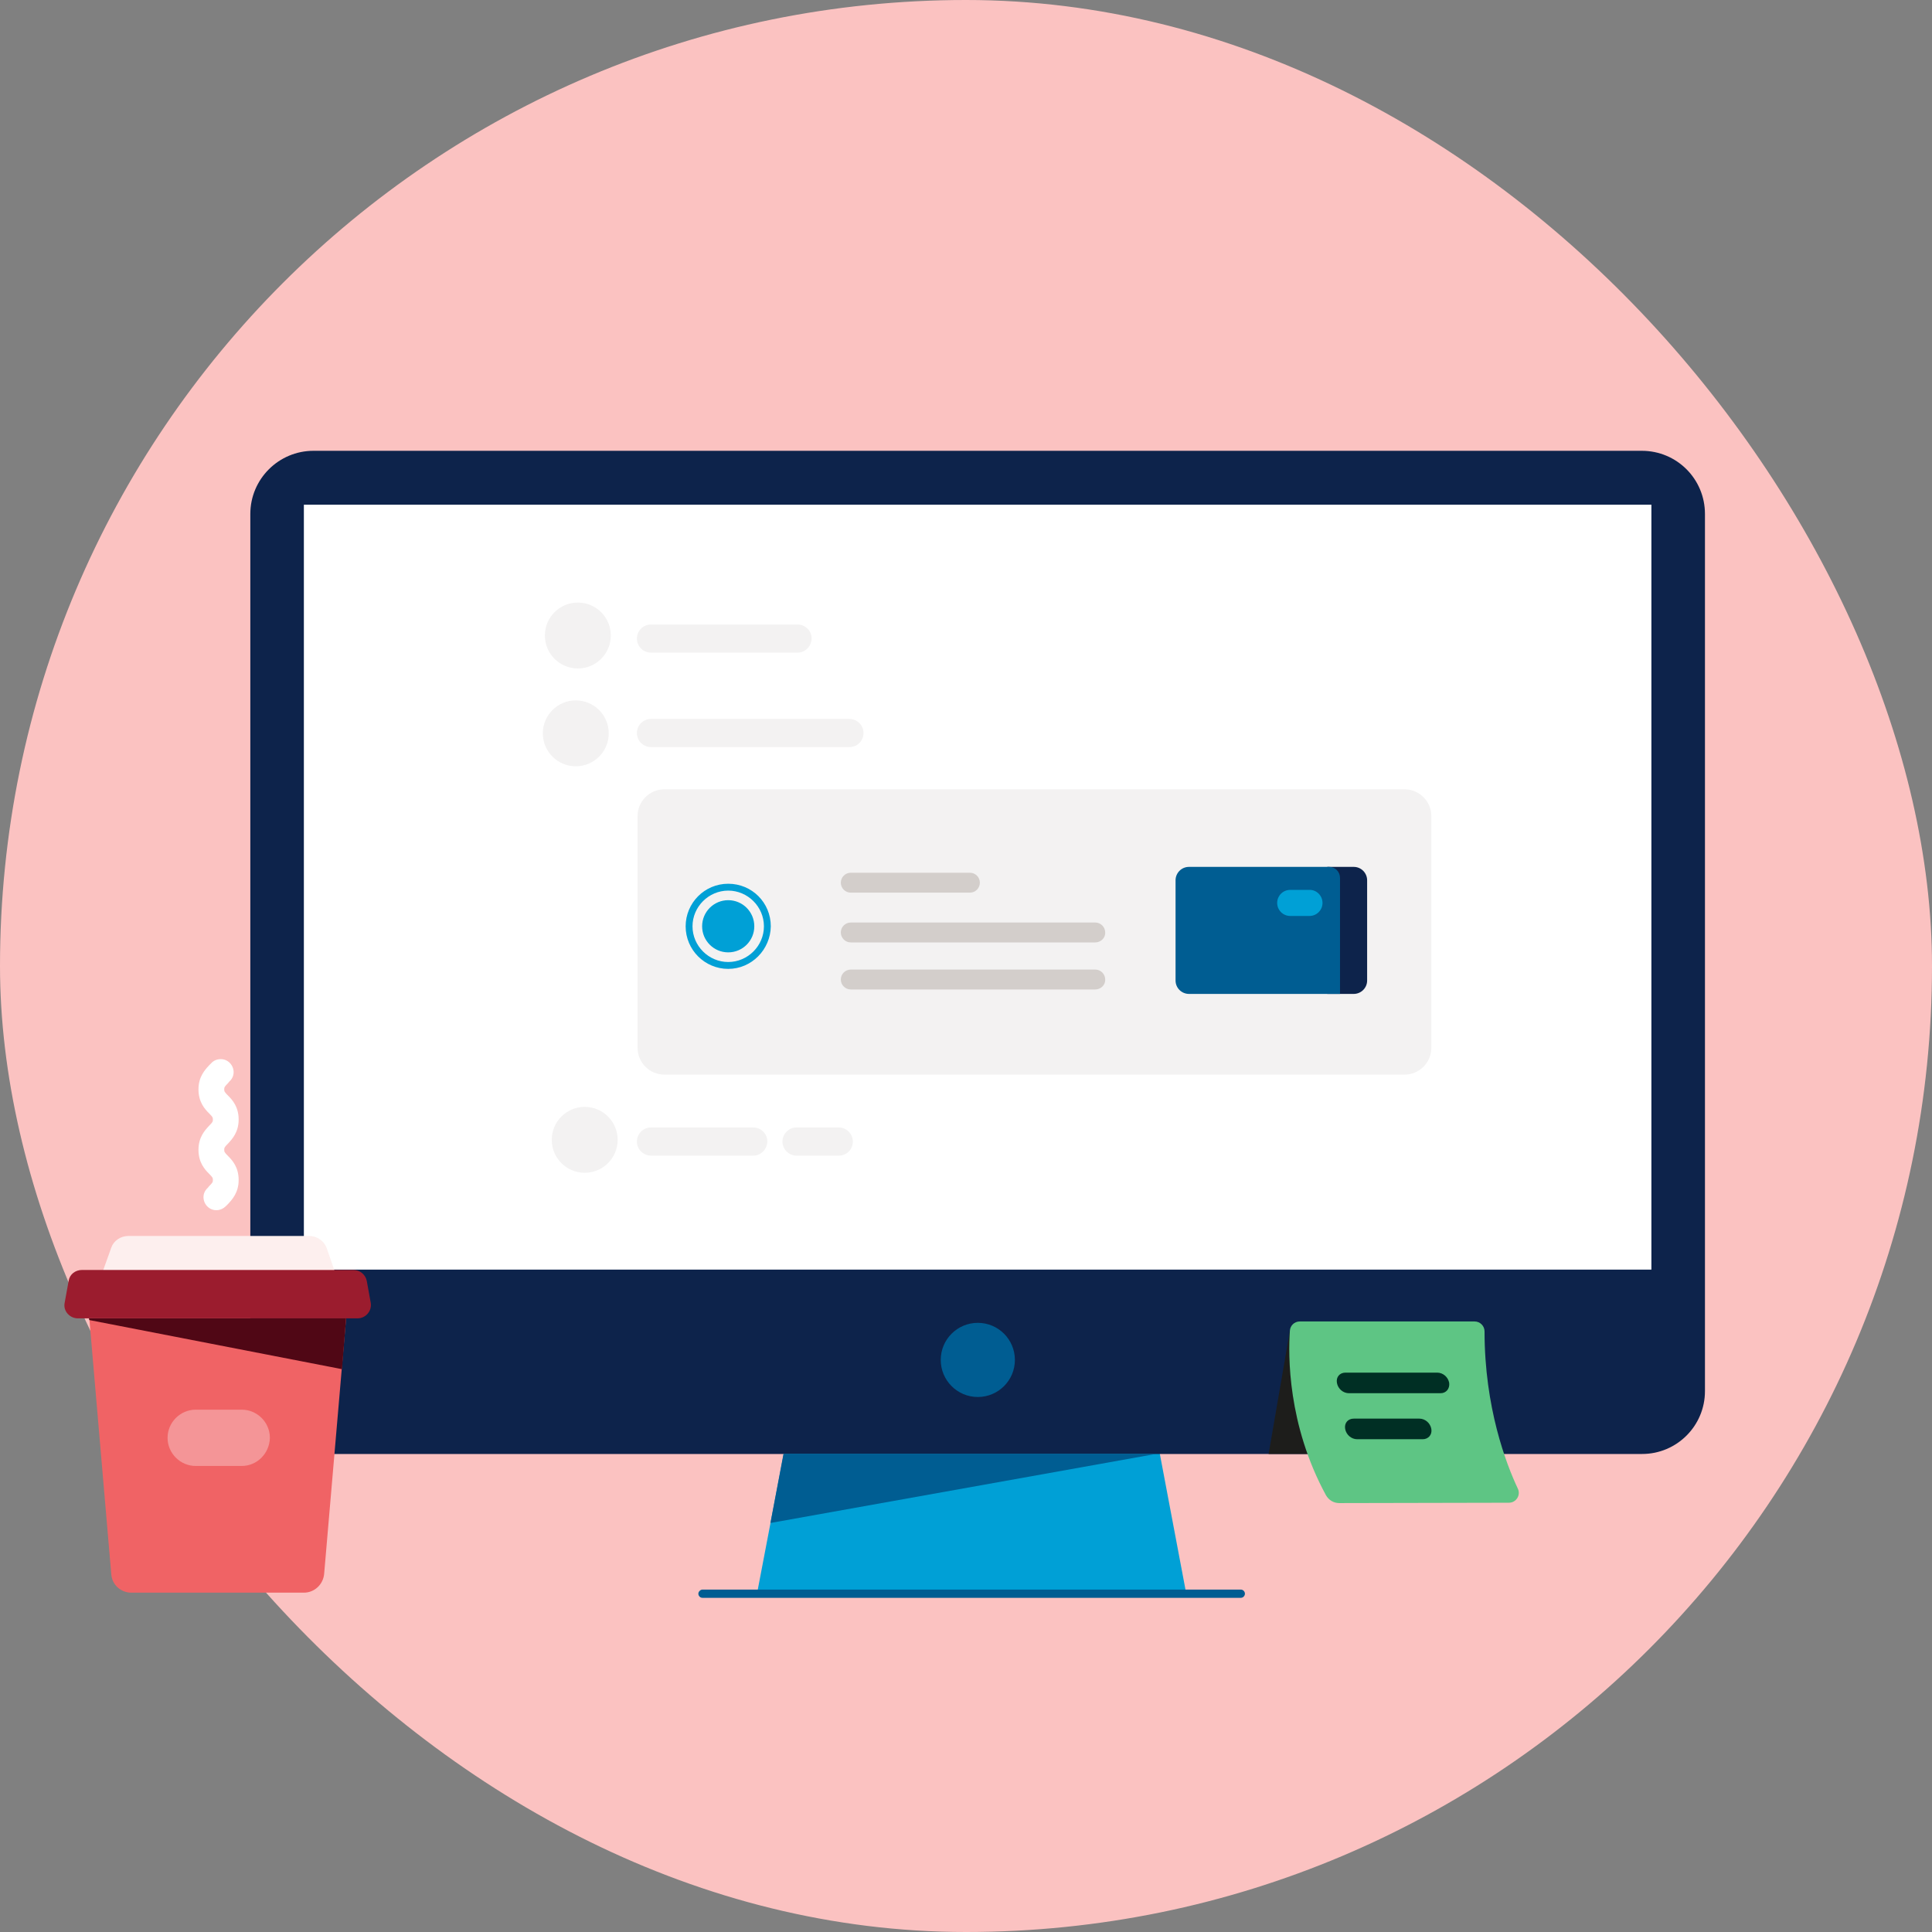 <svg width="120" height="120" viewBox="0 0 120 120" fill="none" xmlns="http://www.w3.org/2000/svg">
<rect x="0" y="0" width="120" height="120" fill="#808080" stroke="none"/>
<rect width="120" height="120" rx="60" fill="#FBC2C1"/>
<path d="M73.677 98.968H47.022L48.941 88.924H71.779L73.677 98.968Z" fill="#00A0D6"/>
<path d="M101.996 90.309H19.471C17.296 90.309 15.548 88.561 15.548 86.385V31.924C15.548 29.749 17.317 28 19.471 28H101.974C104.149 28 105.898 29.749 105.898 31.924V86.407C105.898 88.561 104.149 90.309 101.996 90.309Z" fill="#0D234B"/>
<path d="M102.571 31.348H18.874V78.858H102.571V31.348Z" fill="white"/>
<path d="M71.78 90.309L47.854 94.595L48.664 90.309H71.78Z" fill="#005D92"/>
<path d="M77.068 99.244H43.632C43.482 99.244 43.376 99.116 43.376 98.988C43.376 98.86 43.504 98.732 43.632 98.732H77.068C77.217 98.732 77.324 98.86 77.324 98.988C77.324 99.116 77.217 99.244 77.068 99.244Z" fill="#005D92"/>
<path d="M60.734 86.77C62.006 86.77 63.037 85.739 63.037 84.467C63.037 83.195 62.006 82.164 60.734 82.164C59.462 82.164 58.431 83.195 58.431 84.467C58.431 85.739 59.462 86.77 60.734 86.77Z" fill="#005D92"/>
<path d="M49.538 40.538H40.433C39.964 40.538 39.559 40.154 39.559 39.663C39.559 39.194 39.942 38.789 40.433 38.789H49.538C50.007 38.789 50.413 39.173 50.413 39.663C50.391 40.154 50.007 40.538 49.538 40.538Z" fill="#F3F2F2"/>
<path d="M52.758 46.403H40.433C39.964 46.403 39.559 46.019 39.559 45.529C39.559 45.059 39.942 44.654 40.433 44.654H52.758C53.227 44.654 53.633 45.038 53.633 45.529C53.633 46.019 53.249 46.403 52.758 46.403Z" fill="#F3F2F2"/>
<path d="M46.788 71.778H40.433C39.964 71.778 39.559 71.394 39.559 70.904C39.559 70.434 39.942 70.029 40.433 70.029H46.788C47.257 70.029 47.662 70.413 47.662 70.904C47.64 71.394 47.257 71.778 46.788 71.778Z" fill="#F3F2F2"/>
<path d="M52.097 71.778H49.474C49.005 71.778 48.6 71.394 48.6 70.904C48.6 70.434 48.984 70.029 49.474 70.029H52.097C52.566 70.029 52.971 70.413 52.971 70.904C52.971 71.394 52.588 71.778 52.097 71.778Z" fill="#F3F2F2"/>
<path d="M87.239 66.746H41.265C40.348 66.746 39.601 65.999 39.601 65.082V50.689C39.601 49.772 40.348 49.025 41.265 49.025H87.239C88.156 49.025 88.903 49.772 88.903 50.689V65.082C88.903 65.999 88.156 66.746 87.239 66.746Z" fill="#F3F2F2"/>
<path d="M60.243 55.444H52.843C52.502 55.444 52.225 55.167 52.225 54.825C52.225 54.484 52.502 54.207 52.843 54.207H60.243C60.584 54.207 60.861 54.484 60.861 54.825C60.861 55.167 60.584 55.444 60.243 55.444Z" fill="#D3CECB"/>
<path d="M68.026 58.536H52.843C52.502 58.536 52.225 58.258 52.225 57.917C52.225 57.576 52.502 57.299 52.843 57.299H68.026C68.368 57.299 68.645 57.576 68.645 57.917C68.666 58.258 68.368 58.536 68.026 58.536Z" fill="#D3CECB"/>
<path d="M68.026 61.458H52.843C52.502 61.458 52.225 61.18 52.225 60.839C52.225 60.498 52.502 60.221 52.843 60.221H68.026C68.368 60.221 68.645 60.498 68.645 60.839C68.666 61.18 68.368 61.458 68.026 61.458Z" fill="#D3CECB"/>
<path d="M35.763 47.596C36.894 47.596 37.81 46.68 37.81 45.549C37.81 44.419 36.894 43.502 35.763 43.502C34.633 43.502 33.716 44.419 33.716 45.549C33.716 46.68 34.633 47.596 35.763 47.596Z" fill="#F3F2F2"/>
<path d="M36.317 72.844C37.448 72.844 38.364 71.928 38.364 70.797C38.364 69.666 37.448 68.75 36.317 68.75C35.187 68.75 34.27 69.666 34.27 70.797C34.27 71.928 35.187 72.844 36.317 72.844Z" fill="#F3F2F2"/>
<path d="M35.891 41.52C37.022 41.52 37.938 40.603 37.938 39.473C37.938 38.342 37.022 37.426 35.891 37.426C34.76 37.426 33.844 38.342 33.844 39.473C33.844 40.603 34.76 41.52 35.891 41.52Z" fill="#F3F2F2"/>
<path d="M78.795 90.31L80.117 82.654L82.036 90.31H78.795Z" fill="#1D1D1B"/>
<path d="M80.117 82.654C80.011 84.168 79.968 88.475 82.356 92.868C82.527 93.167 82.825 93.359 83.188 93.359L93.722 93.337C94.17 93.337 94.468 92.868 94.276 92.463C93.551 90.928 92.208 87.43 92.208 82.697C92.208 82.355 91.931 82.078 91.59 82.078H80.736C80.394 82.078 80.138 82.334 80.117 82.654Z" fill="#5EC584"/>
<path d="M89.478 86.535H83.785C83.422 86.535 83.103 86.258 83.039 85.896C82.975 85.533 83.209 85.256 83.572 85.256H89.265C89.628 85.256 89.948 85.533 90.012 85.896C90.054 86.258 89.82 86.535 89.478 86.535Z" fill="#002F24"/>
<path d="M88.37 89.393H84.297C83.934 89.393 83.615 89.115 83.55 88.753C83.487 88.391 83.721 88.113 84.084 88.113H88.157C88.519 88.113 88.839 88.391 88.903 88.753C88.967 89.115 88.711 89.393 88.37 89.393Z" fill="#002F24"/>
<path d="M45.231 59.153C46.126 59.153 46.851 58.428 46.851 57.533C46.851 56.638 46.126 55.912 45.231 55.912C44.336 55.912 43.61 56.638 43.61 57.533C43.61 58.428 44.336 59.153 45.231 59.153Z" fill="#00A0D6"/>
<path d="M45.231 60.179C43.781 60.179 42.587 59.006 42.587 57.535C42.587 56.085 43.76 54.891 45.231 54.891C46.703 54.891 47.875 56.063 47.875 57.535C47.854 58.985 46.681 60.179 45.231 60.179ZM45.231 55.317C44.016 55.317 43.013 56.319 43.013 57.535C43.013 58.75 44.016 59.752 45.231 59.752C46.447 59.752 47.449 58.75 47.449 57.535C47.449 56.319 46.447 55.317 45.231 55.317Z" fill="#00A0D6"/>
<path d="M82.441 61.734H84.083C84.531 61.734 84.915 61.371 84.915 60.902V54.675C84.915 54.228 84.552 53.844 84.083 53.844H82.441V61.734Z" fill="#0D234B"/>
<path d="M83.252 61.734H73.848C73.4 61.734 73.016 61.371 73.016 60.902V54.675C73.016 54.228 73.379 53.844 73.848 53.844H82.548C82.932 53.844 83.23 54.142 83.23 54.526V61.734H83.252Z" fill="#005D92"/>
<path d="M82.143 56.082C82.143 56.53 81.78 56.892 81.333 56.892H80.138C79.691 56.892 79.328 56.53 79.328 56.082C79.328 55.634 79.691 55.272 80.138 55.272H81.354C81.78 55.272 82.143 55.634 82.143 56.082Z" fill="#00A0D6"/>
<path d="M20.879 79.22H6.293L6.911 77.493C7.061 77.066 7.487 76.768 7.978 76.768H19.215C19.684 76.768 20.111 77.066 20.282 77.493L20.879 79.22Z" fill="#FDEFEE"/>
<path d="M22.201 81.886H4.843C4.331 81.886 3.926 81.438 4.011 80.947L4.267 79.54C4.331 79.156 4.672 78.879 5.099 78.879H21.945C22.35 78.879 22.691 79.156 22.777 79.54L23.032 80.947C23.096 81.438 22.713 81.886 22.201 81.886Z" fill="#9B1C2E"/>
<path d="M18.874 98.923H8.148C7.508 98.923 6.954 98.432 6.911 97.771L5.547 81.885H21.497L20.132 97.771C20.068 98.411 19.535 98.923 18.874 98.923Z" fill="#F06365"/>
<path d="M21.497 81.885L21.241 85.041L5.547 81.991L5.525 81.885H21.497Z" fill="#500715"/>
<g opacity="0.6">
<path opacity="0.6" d="M15.014 91.054H12.157C11.197 91.054 10.408 90.265 10.408 89.305C10.408 88.346 11.197 87.557 12.157 87.557H15.014C15.974 87.557 16.763 88.346 16.763 89.305C16.742 90.265 15.974 91.054 15.014 91.054Z" fill="#FDEFEE"/>
</g>
<path d="M13.437 75.168C12.775 75.168 12.392 74.379 12.818 73.867C12.882 73.803 12.946 73.739 12.989 73.675C13.202 73.462 13.223 73.419 13.223 73.291C13.223 73.163 13.202 73.121 12.989 72.907C12.711 72.63 12.328 72.204 12.328 71.415C12.328 70.626 12.733 70.199 12.989 69.922C13.202 69.709 13.223 69.666 13.223 69.538C13.223 69.41 13.202 69.368 12.989 69.154C12.711 68.877 12.328 68.451 12.328 67.662C12.328 66.873 12.733 66.446 12.989 66.169C13.031 66.126 13.074 66.084 13.117 66.041C13.266 65.871 13.479 65.785 13.714 65.785C14.375 65.785 14.759 66.574 14.332 67.086C14.268 67.15 14.204 67.214 14.162 67.278C13.948 67.491 13.927 67.534 13.927 67.662C13.927 67.79 13.948 67.832 14.162 68.046C14.439 68.323 14.823 68.749 14.823 69.538C14.823 70.327 14.417 70.754 14.162 71.031C13.948 71.244 13.927 71.287 13.927 71.415C13.927 71.543 13.948 71.585 14.162 71.799C14.439 72.076 14.823 72.502 14.823 73.291C14.823 74.08 14.417 74.507 14.162 74.784C14.119 74.827 14.076 74.869 14.034 74.912C13.884 75.061 13.671 75.168 13.437 75.168Z" fill="white"/>
</svg>
